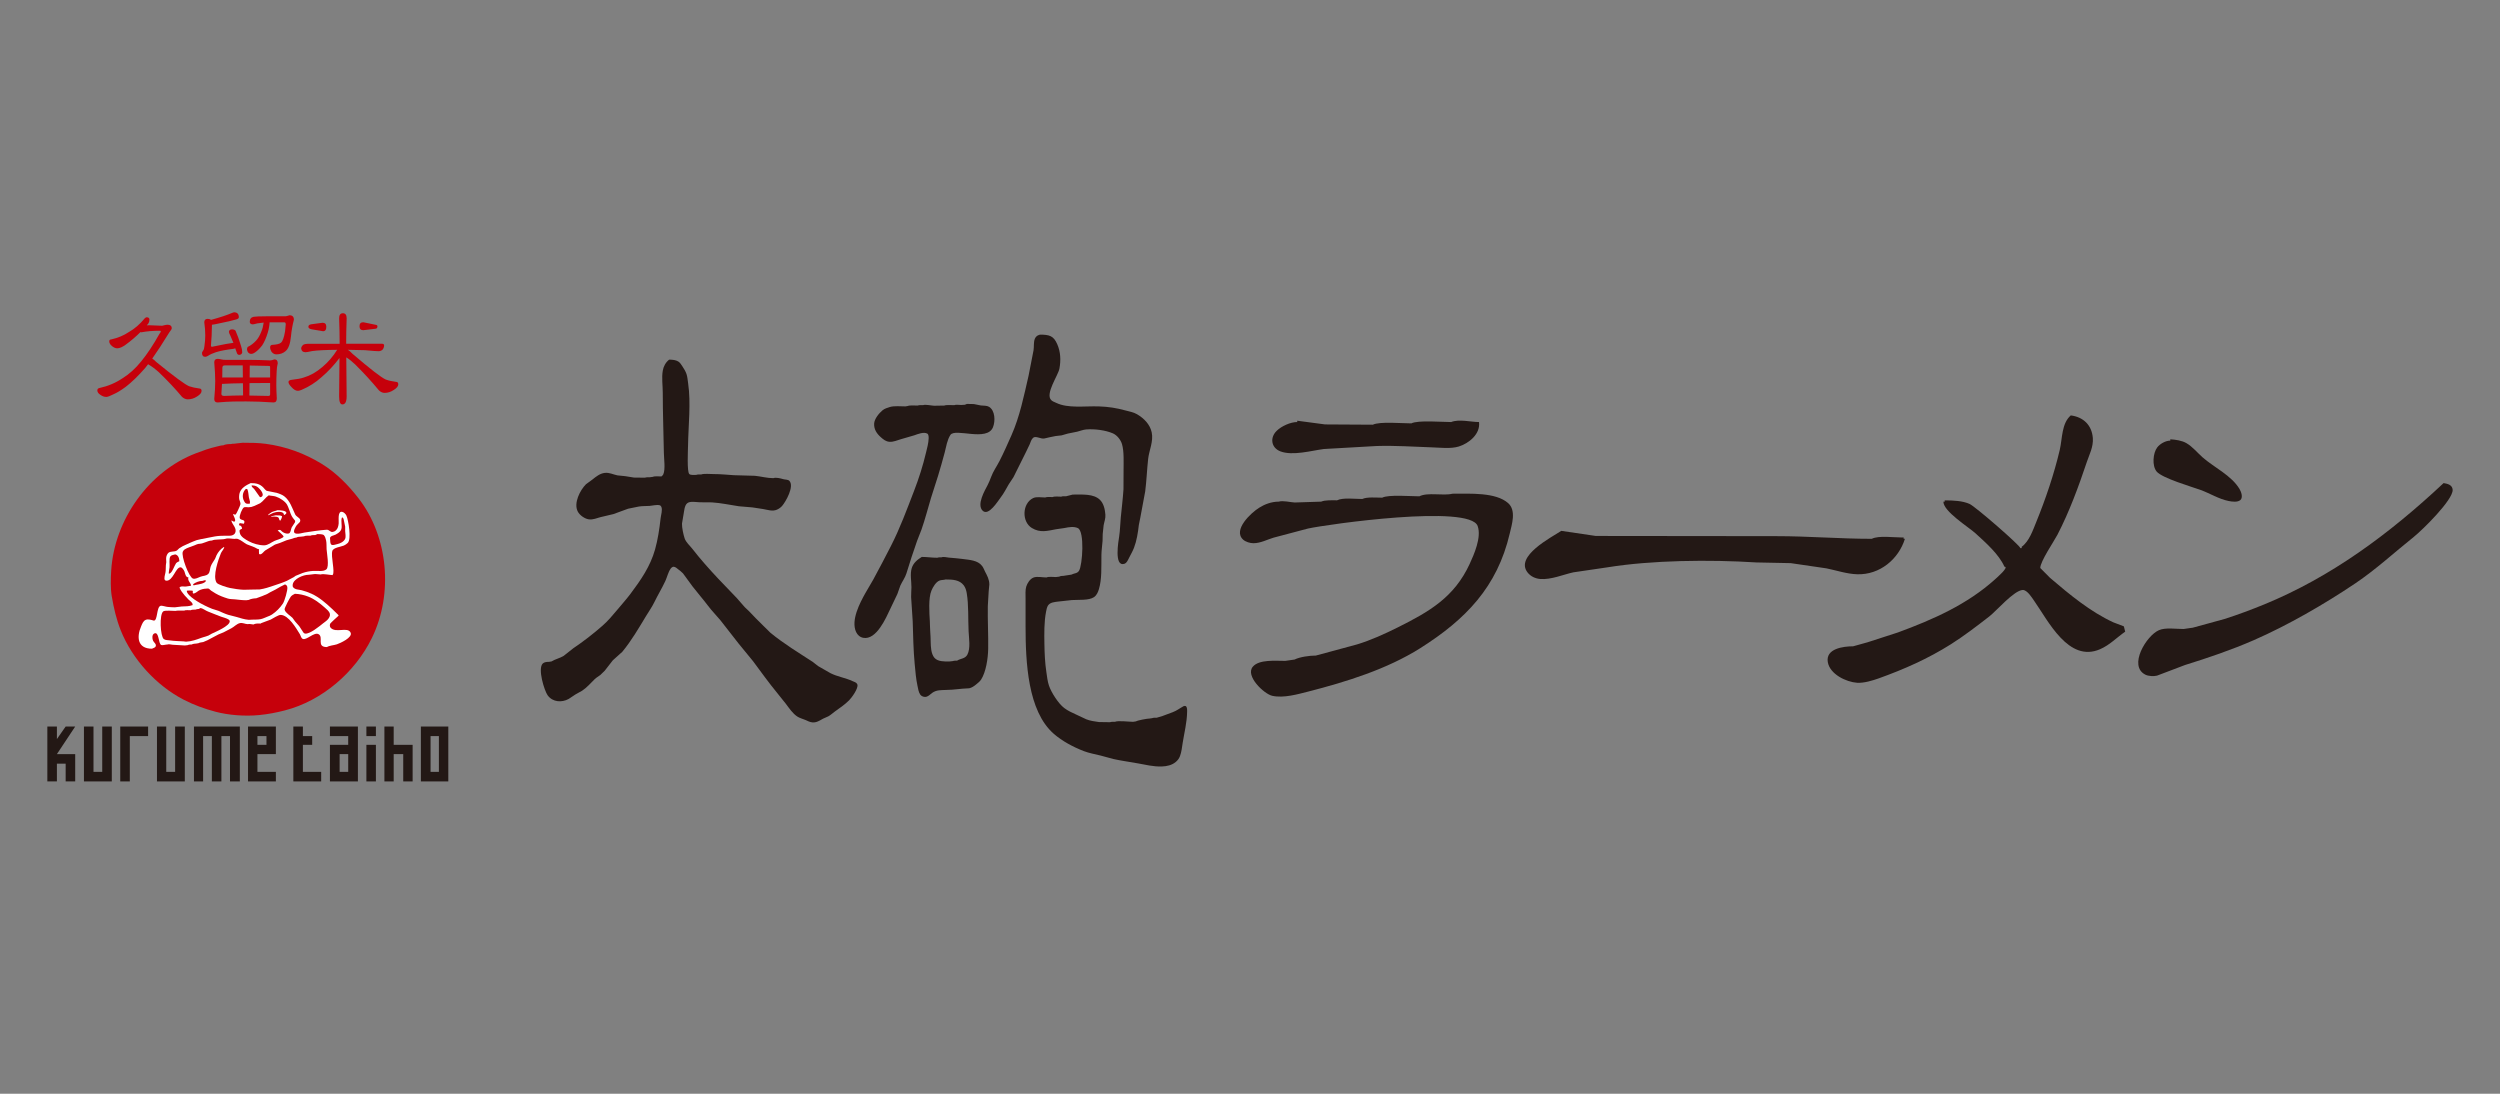 <?xml version="1.0" encoding="utf-8"?>
<!-- Generator: Adobe Illustrator 27.0.0, SVG Export Plug-In . SVG Version: 6.00 Build 0)  -->
<svg version="1.1" id="レイヤー_1" xmlns="http://www.w3.org/2000/svg" xmlns:xlink="http://www.w3.org/1999/xlink" x="0px"
	 y="0px" width="160px" height="70px" viewBox="0 0 160 70" style="enable-background:new 0 0 160 70;" xml:space="preserve">
<rect x="0" y="0" width="160" height="70" fill="#808080" stroke="none"/>
<style type="text/css">
	.st0{fill:#231815;}
	.st1{fill:#C6000B;}
	.st2{fill:#FFFFFF;}
</style>
<g>
	<g>
		<g>
			<path class="st0" d="M66.527,21.416c0.642,0,0.902,0.072,1.141,0.623c0.207,0.477,0.236,1.003,0.135,1.553
				c-0.082,0.438-0.92,1.608-0.529,2.011c0.09,0.092,0.213,0.126,0.322,0.179c0.75,0.365,1.81,0.198,2.737,0.228
				c0.603,0.018,1.135,0.106,1.658,0.249c0.272,0.074,0.546,0.115,0.78,0.253c0.441,0.258,0.826,0.646,0.937,1.153
				c0.127,0.578-0.167,1.159-0.226,1.703c-0.076,0.672-0.102,1.403-0.188,2.074c-0.106,0.569-0.211,1.137-0.317,1.704
				c-0.03,0.15-0.06,0.301-0.091,0.45c-0.056,0.497-0.139,1.018-0.31,1.462c-0.082,0.211-0.196,0.413-0.299,0.611
				c-0.073,0.139-0.157,0.368-0.327,0.418c-0.661,0.191-0.369-1.46-0.323-1.755c0.059-0.385,0.064-0.808,0.103-1.209
				c0.056-0.592,0.134-1.203,0.173-1.812c0.001-0.402,0.003-0.805,0.005-1.207c0-0.533,0.036-1.209-0.098-1.672
				c-0.081-0.28-0.316-0.582-0.593-0.7c-0.462-0.197-1.146-0.291-1.698-0.248c-0.2,0.017-0.391,0.097-0.579,0.144
				c-0.2,0.04-0.399,0.081-0.6,0.121c-0.133,0.038-0.265,0.076-0.398,0.114c-0.129,0.015-0.259,0.031-0.39,0.045
				c-0.24,0.036-0.484,0.108-0.716,0.155c-0.227,0.046-0.547-0.19-0.715-0.045c-0.123,0.104-0.164,0.292-0.226,0.429
				c-0.083,0.172-0.165,0.345-0.249,0.518c-0.262,0.525-0.523,1.051-0.785,1.576c-0.1,0.151-0.2,0.303-0.301,0.454
				c-0.162,0.275-0.311,0.577-0.509,0.832c-0.178,0.228-0.78,1.228-1.159,0.86c-0.402-0.388,0.135-1.293,0.317-1.644
				c0.085-0.168,0.157-0.34,0.223-0.519c0.13-0.36,0.359-0.672,0.531-1.008c0.28-0.546,0.528-1.112,0.776-1.671
				c0.526-1.189,0.79-2.5,1.09-3.801c0.107-0.545,0.213-1.09,0.319-1.634c0.035-0.239-0.005-0.511,0.08-0.724
				c0.045-0.115,0.162-0.246,0.298-0.246C66.527,21.433,66.527,21.425,66.527,21.416z"/>
			<path class="st0" d="M42.825,23.017c0.212,0,0.434,0.021,0.591,0.123c0.12,0.078,0.189,0.205,0.262,0.314
				c0.103,0.153,0.2,0.314,0.259,0.487c0.061,0.185,0.074,0.394,0.104,0.596c0.184,1.251,0.013,2.704-0.006,3.965
				c-0.006,0.329-0.075,1.685,0.079,1.834c0.088,0.084,0.316,0.057,0.445,0.057c0.078-0.036,0.217-0.026,0.315-0.026
				c0.158-0.067,0.589-0.027,0.787-0.027c0.459,0,0.887,0.046,1.313,0.073c0.446,0.013,0.892,0.026,1.338,0.038
				c0.395,0.038,0.779,0.151,1.182,0.151c0.163-0.066,0.478,0.018,0.625,0.062c0.12,0.037,0.319,0.019,0.404,0.113
				c0.322,0.356-0.232,1.326-0.464,1.598c-0.088,0.103-0.214,0.19-0.332,0.242c-0.295,0.129-0.593,0.01-0.892-0.039
				c-0.23-0.039-0.461-0.067-0.683-0.104c-0.288-0.024-0.575-0.048-0.863-0.073c-0.573-0.085-1.138-0.212-1.734-0.249
				c-0.254-0.001-0.507-0.004-0.76-0.006c-0.237-0.004-0.606-0.088-0.798,0.05c-0.204,0.145-0.206,0.533-0.257,0.765
				c-0.031,0.184-0.062,0.368-0.093,0.552c-0.008,0.261,0.093,0.711,0.168,0.937c0.087,0.261,0.326,0.457,0.494,0.673
				c0.51,0.656,1.075,1.293,1.659,1.914c0.382,0.407,0.79,0.817,1.181,1.233c0.172,0.197,0.344,0.392,0.515,0.588
				c0.09,0.085,0.18,0.17,0.27,0.255c0.277,0.305,0.585,0.604,0.884,0.902c0.163,0.161,0.326,0.322,0.49,0.482
				c0.856,0.704,1.789,1.265,2.705,1.862c0.117,0.091,0.235,0.183,0.352,0.274c0.261,0.149,0.522,0.3,0.784,0.449
				c0.438,0.224,0.969,0.3,1.412,0.509c0.094,0.044,0.234,0.078,0.29,0.173c0.007,0.017,0.015,0.032,0.022,0.048
				c0.073,0.24-0.361,0.838-0.528,1.006c-0.285,0.285-0.614,0.502-0.928,0.73c-0.137,0.099-0.258,0.217-0.406,0.298
				c-0.111,0.05-0.221,0.1-0.332,0.148c-0.208,0.109-0.413,0.265-0.689,0.239c-0.172-0.017-0.307-0.097-0.453-0.159
				c-0.166-0.07-0.355-0.115-0.507-0.214c-0.299-0.194-0.523-0.535-0.733-0.814c-0.183-0.228-0.365-0.456-0.548-0.685
				c-0.542-0.658-1.043-1.357-1.553-2.044c-0.306-0.374-0.612-0.747-0.919-1.122c-0.392-0.502-0.784-1.003-1.176-1.505
				c-0.254-0.306-0.549-0.602-0.787-0.92c-0.315-0.42-0.668-0.818-0.991-1.238c-0.204-0.278-0.407-0.556-0.61-0.834
				c-0.092-0.101-0.196-0.171-0.298-0.254c-0.08-0.064-0.184-0.165-0.299-0.173c-0.071-0.005-0.152,0.064-0.189,0.116
				c-0.164,0.227-0.23,0.543-0.344,0.794c-0.215,0.463-0.486,0.906-0.708,1.364c-0.15,0.308-0.35,0.586-0.528,0.882
				c-0.472,0.777-0.928,1.571-1.522,2.29c-0.202,0.183-0.403,0.364-0.606,0.545c-0.172,0.222-0.345,0.445-0.517,0.665
				c-0.094,0.09-0.186,0.182-0.28,0.272c-0.118,0.09-0.251,0.16-0.362,0.268c-0.273,0.264-0.495,0.536-0.805,0.739
				c-0.142,0.079-0.284,0.159-0.427,0.239c-0.145,0.095-0.29,0.192-0.436,0.289c-0.44,0.242-1.024,0.207-1.343-0.235
				c-0.208-0.288-0.655-1.716-0.308-2.039c0.093-0.087,0.258-0.102,0.398-0.102c0.053-0.009,0.105-0.017,0.157-0.026
				c0.238-0.147,0.54-0.209,0.778-0.356c0.204-0.162,0.409-0.322,0.613-0.484c0.652-0.44,1.282-0.926,1.881-1.454
				c0.335-0.296,0.633-0.644,0.911-0.979c0.29-0.352,0.601-0.693,0.869-1.05c0.667-0.89,1.27-1.76,1.575-2.84
				c0.177-0.628,0.28-1.314,0.356-1.999c0.021-0.197,0.135-0.534,0.047-0.733c-0.021-0.045-0.058-0.089-0.11-0.102
				c-0.187-0.046-0.457,0.03-0.647,0.043c-0.227,0.014-0.469,0.004-0.681,0.04c-0.229,0.046-0.458,0.094-0.687,0.139
				c-0.315,0.115-0.629,0.23-0.944,0.345c-0.279,0.066-0.557,0.133-0.836,0.198c-0.227,0.057-0.458,0.174-0.736,0.138
				c-0.259-0.035-0.58-0.257-0.704-0.492c-0.291-0.548,0.153-1.386,0.521-1.754c0.137-0.1,0.274-0.2,0.41-0.3
				c0.234-0.188,0.483-0.392,0.796-0.427c0.294-0.034,0.551,0.109,0.81,0.159c0.166,0.017,0.334,0.034,0.5,0.051
				c0.184,0.03,0.369,0.059,0.553,0.089c0.236,0.003,0.472,0.004,0.709,0.008c0.072-0.034,0.2-0.026,0.289-0.026
				c0.07-0.01,0.14-0.018,0.21-0.027c0.13-0.059,0.394-0.026,0.551-0.026c0.049-0.047,0.093-0.073,0.121-0.136
				c0.143-0.321,0.043-0.991,0.037-1.361c-0.021-1.294-0.071-2.56-0.071-3.853c0-0.464-0.079-0.964,0.001-1.421
				C42.463,23.447,42.604,23.19,42.825,23.017z"/>
			<path class="st0" d="M61.881,25.851c0.149,0.003,0.297,0.006,0.445,0.009c0.149,0.029,0.298,0.059,0.448,0.089
				c0.175,0.017,0.386,0.004,0.523,0.086c0.392,0.235,0.413,0.912,0.254,1.308c-0.382,0.944-2.425,0.034-2.724,0.492
				c-0.208,0.315-0.275,0.767-0.37,1.138c-0.129,0.494-0.272,0.98-0.418,1.47c-0.152,0.475-0.303,0.95-0.454,1.424
				c-0.205,0.681-0.376,1.358-0.607,2.02c-0.096,0.245-0.191,0.49-0.287,0.736c-0.238,0.678-0.467,1.371-0.677,2.067
				c-0.086,0.282-0.27,0.522-0.391,0.786c-0.065,0.182-0.129,0.364-0.194,0.547c-0.152,0.317-0.304,0.634-0.455,0.952
				c-0.263,0.557-0.882,2.006-1.729,1.845c-0.208-0.04-0.367-0.182-0.455-0.372c-0.347-0.752,0.247-1.866,0.583-2.469
				c0.174-0.3,0.347-0.597,0.521-0.896c0.38-0.7,0.754-1.415,1.121-2.13c0.584-1.141,1.028-2.352,1.493-3.558
				c0.306-0.796,0.558-1.586,0.761-2.442c0.066-0.281,0.155-0.588,0.165-0.898c0.003-0.099-0.001-0.259-0.092-0.307
				c-0.226-0.121-0.619,0.037-0.815,0.108c-0.29,0.085-0.581,0.169-0.871,0.254c-0.22,0.059-0.476,0.187-0.733,0.165
				c-0.235-0.02-0.386-0.149-0.554-0.296c-0.25-0.22-0.444-0.503-0.424-0.867c0.015-0.303,0.309-0.665,0.54-0.855
				c0.122-0.103,0.315-0.164,0.468-0.209c0.276-0.084,0.679-0.039,0.993-0.039c0.052-0.009,0.105-0.017,0.157-0.026
				c0.11-0.056,0.481-0.027,0.63-0.027c0.08-0.04,0.241-0.026,0.341-0.026c0.147-0.061,0.537,0.031,0.708,0.037
				c0.219-0.003,0.438-0.006,0.657-0.011c0.108-0.054,0.482-0.026,0.63-0.026c0.126-0.051,0.309-0.007,0.445-0.011
				c0.079-0.005,0.158-0.01,0.237-0.015C61.793,25.887,61.838,25.87,61.881,25.851z"/>
			<path class="st0" d="M68.653,31.653c0.621,0,1.332-0.062,1.74,0.333c0.244,0.236,0.324,0.609,0.352,0.953
				c0.019,0.242-0.077,0.471-0.113,0.684c-0.02,0.183-0.039,0.368-0.058,0.55c-0.004,0.148-0.007,0.296-0.01,0.445
				c-0.019,0.289-0.069,0.593-0.073,0.894c-0.012,0.768,0.037,1.545-0.163,2.203c-0.057,0.188-0.146,0.394-0.322,0.508
				c-0.33,0.214-0.96,0.153-1.405,0.181c-0.289,0.032-0.577,0.064-0.867,0.095c-0.239,0.031-0.523,0.045-0.662,0.254
				c-0.072,0.107-0.102,0.277-0.126,0.407c-0.125,0.642-0.115,1.37-0.104,2.048c0.009,0.621,0.038,1.216,0.123,1.786
				c0.046,0.314,0.075,0.61,0.17,0.889c0.146,0.431,0.6,1.149,0.977,1.431c0.231,0.174,0.492,0.296,0.75,0.411
				c0.219,0.103,0.44,0.206,0.659,0.309c0.242,0.098,0.545,0.142,0.814,0.177c0.236,0.004,0.473,0.008,0.708,0.01
				c0.076-0.034,0.22-0.025,0.315-0.025c0.18-0.092,0.924,0,1.155,0c0.061-0.008,0.123-0.017,0.184-0.027
				c0.117-0.069,0.728-0.184,0.892-0.184c0.053-0.008,0.105-0.017,0.158-0.025c0.077-0.033,0.196-0.027,0.288-0.027
				c0.122-0.036,0.244-0.072,0.365-0.109c0.217-0.081,0.435-0.162,0.652-0.243c0.251-0.091,0.467-0.262,0.7-0.387
				c0.031-0.019,0.106-0.022,0.135-0.004c0.101,0.064,0.09,0.256,0.088,0.376c-0.011,0.675-0.183,1.343-0.282,1.969
				c-0.046,0.289-0.075,0.597-0.175,0.859c-0.057,0.148-0.146,0.27-0.273,0.375c-0.243,0.2-0.553,0.274-0.896,0.286
				c-0.528,0.017-1.047-0.113-1.524-0.199c-0.531-0.099-1.053-0.163-1.57-0.28c-0.273-0.074-0.545-0.148-0.818-0.221
				c-0.354-0.089-0.731-0.153-1.068-0.282c-0.669-0.258-1.392-0.637-1.941-1.122c-1.648-1.455-1.792-4.542-1.792-6.896
				c0-0.577,0-1.155,0-1.732c0-0.255-0.025-0.572,0.046-0.79c0.068-0.211,0.234-0.477,0.455-0.567
				c0.226-0.094,0.585-0.008,0.837-0.008c0.136-0.069,0.436-0.027,0.604-0.027c0.07-0.009,0.14-0.017,0.21-0.025
				c0.073-0.044,0.194-0.053,0.289-0.053c0.052-0.009,0.105-0.018,0.157-0.026c0.061-0.009,0.123-0.018,0.184-0.027
				c0.053-0.009,0.105-0.017,0.157-0.026c0.173-0.095,0.367-0.06,0.483-0.246c0.222-0.357,0.367-2.52-0.073-2.728
				c-0.254-0.121-0.585-0.065-0.859-0.006c-0.174,0.025-0.347,0.05-0.521,0.075c-0.576,0.105-1.028,0.25-1.566-0.077
				c-0.659-0.399-0.621-1.572,0.076-1.911c0.222-0.109,0.521-0.042,0.78-0.042c0.105-0.053,0.339-0.026,0.472-0.026
				c0.13-0.06,0.393-0.026,0.551-0.026c0.073-0.038,0.222-0.027,0.315-0.027C68.373,31.723,68.513,31.688,68.653,31.653z"/>
			<g>
				<path class="st0" d="M63.276,37.847c0.015-0.149,0.029-0.298,0.042-0.447c-0.006-0.317-0.133-0.547-0.265-0.799
					c-0.066-0.125-0.105-0.254-0.192-0.371c-0.288-0.384-0.807-0.392-1.27-0.458c-0.279-0.04-0.562-0.056-0.866-0.085
					c-0.133-0.013-0.339-0.073-0.472-0.018c-0.08,0-0.195-0.005-0.262,0.027c-0.351,0-0.649-0.053-0.998-0.053
					c-0.28,0.172-0.542,0.389-0.641,0.714c-0.118,0.381-0.02,0.827-0.02,1.227c0,0.205-0.027,0.415-0.02,0.63
					c0.034,0.517,0.067,1.032,0.101,1.55c0.028,0.914,0.042,1.84,0.127,2.73c0.046,0.487,0.081,0.946,0.178,1.394
					c0.042,0.198,0.069,0.408,0.179,0.567c0.062,0.092,0.197,0.148,0.305,0.148c0.193,0,0.317-0.158,0.458-0.258
					c0.122-0.089,0.276-0.147,0.437-0.164c0.271-0.031,0.557-0.018,0.837-0.041c0.228-0.018,0.467-0.048,0.684-0.065
					c0.139-0.008,0.277-0.017,0.414-0.025c0.163-0.039,0.302-0.132,0.431-0.238c0.111-0.093,0.25-0.196,0.331-0.324
					c0.305-0.479,0.439-1.331,0.45-1.965c0.014-0.913-0.039-1.804-0.024-2.729C63.239,38.477,63.257,38.162,63.276,37.847z
					 M61.913,41.894c-0.145,0.275-0.431,0.24-0.662,0.389c-0.08,0-0.196-0.004-0.263,0.026c-0.078,0.01-0.157,0.018-0.236,0.027
					c-0.337,0-0.732,0.009-0.947-0.235c-0.114-0.13-0.174-0.324-0.203-0.502c-0.056-0.346-0.028-0.744-0.064-1.127
					c-0.021-0.221-0.014-0.476-0.028-0.709c-0.034-0.534-0.098-1.494,0.101-1.962c0.095-0.224,0.289-0.572,0.54-0.653
					c0.11-0.037,0.253-0.026,0.364-0.062c0.461,0,0.898,0.022,1.166,0.378c0.105,0.141,0.158,0.31,0.189,0.49
					c0.13,0.769,0.081,1.629,0.12,2.438C62.012,40.863,62.123,41.494,61.913,41.894z"/>
			</g>
		</g>
		<g>
			<path class="st0" d="M132.53,26.586c0.808,0.104,1.345,0.623,1.411,1.443c0.045,0.573-0.231,1.075-0.382,1.531
				c-0.531,1.586-1.125,3.2-1.884,4.666c-0.22,0.419-1.098,1.704-1.098,2.126c0.21,0.211,0.419,0.424,0.629,0.634
				c1.255,1.072,2.58,2.166,4.041,2.841c0.226,0.088,0.454,0.176,0.68,0.26c0.029,0.114,0.058,0.229,0.085,0.339
				c-0.565,0.393-0.974,0.845-1.606,1.123c-2.017,0.879-3.317-1.812-4.222-3.099c-0.133-0.189-0.445-0.703-0.73-0.691
				c-0.557,0.023-1.671,1.327-2.136,1.691c-0.799,0.619-1.608,1.242-2.46,1.782c-1.476,0.928-2.98,1.595-4.634,2.189
				c-0.371,0.13-0.923,0.303-1.364,0.277c-0.708-0.048-1.754-0.55-1.882-1.329c-0.141-0.855,0.982-1.006,1.624-1.006
				c0.31-0.087,0.621-0.172,0.932-0.26c0.647-0.209,1.294-0.42,1.939-0.628c2.235-0.825,4.434-1.786,6.235-3.421
				c0.045-0.043,0.912-0.786,0.575-0.786c-0.353-0.794-1.181-1.525-1.855-2.139c-0.435-0.394-2.052-1.398-2.052-2.021
				c0.03,0,0.059,0,0.085,0c0-0.029,0-0.057,0-0.085c0.558,0,1.147,0.031,1.586,0.226c0.367,0.159,3.254,2.671,3.254,2.83
				c0.112,0,0.085,0.027,0.085-0.083c0.488-0.353,0.727-1.084,0.944-1.612c0.589-1.448,1.128-3.032,1.495-4.593
				C131.996,28.049,131.935,27.106,132.53,26.586z"/>
			<path class="st0" d="M83.023,26.926c0.594,0.079,1.189,0.159,1.783,0.237c1.019,0.004,2.039,0.013,3.057,0.018
				c0.428-0.216,1.892-0.085,2.463-0.085c0.432-0.218,1.96-0.085,2.548-0.085c0.504-0.205,1.274,0,1.783,0
				c0.101,0.766-0.65,1.366-1.292,1.565c-0.531,0.162-1.197,0.069-1.768,0.053c-1.135-0.038-2.297-0.121-3.478-0.085
				c-1.131,0.064-2.262,0.13-3.395,0.193c-0.785,0.104-1.998,0.447-2.775,0.152c-0.6-0.23-0.691-0.884-0.237-1.32
				c0.297-0.291,0.87-0.559,1.311-0.559C83.023,26.982,83.023,26.955,83.023,26.926z"/>
			<path class="st0" d="M138.899,28.115c0.357,0.021,0.75,0.084,1.024,0.242c0.39,0.22,0.711,0.621,1.043,0.913
				c0.727,0.642,1.847,1.156,2.364,2.027c0.098,0.164,0.242,0.53,0.056,0.703c-0.172,0.156-0.525,0.109-0.746,0.066
				c-0.647-0.13-1.193-0.488-1.796-0.706c-0.586-0.214-2.451-0.751-2.815-1.177c-0.31-0.366-0.242-1.188,0.034-1.548
				c0.17-0.228,0.534-0.436,0.837-0.436C138.899,28.17,138.899,28.144,138.899,28.115z"/>
			<path class="st0" d="M156.391,30.917c0.266,0.041,0.56,0.122,0.579,0.429c0.035,0.64-1.923,2.561-2.481,3.01
				c-1.258,1.007-2.423,2.083-3.734,2.969c-1.988,1.34-4.344,2.698-6.527,3.652c-1.426,0.621-2.885,1.116-4.393,1.586
				c-0.594,0.226-1.188,0.451-1.783,0.677c-0.216,0.055-0.552,0.036-0.746-0.06c-1.122-0.562,0.069-2.507,0.863-2.847
				c0.423-0.186,1.08-0.077,1.579-0.077c0.198-0.029,0.398-0.056,0.595-0.085c0.674-0.186,1.347-0.37,2.022-0.555
				c0.875-0.278,1.709-0.594,2.542-0.932C149.191,36.925,152.903,34.184,156.391,30.917z"/>
			<path class="st0" d="M92.959,31.597c1.154,0,2.764-0.096,3.558,0.599c0.541,0.473,0.239,1.375,0.106,1.95
				c-0.801,3.423-2.819,5.499-5.731,7.34c-2.118,1.335-4.71,2.148-7.186,2.78c-0.642,0.162-1.561,0.429-2.285,0.265
				c-0.535-0.123-1.738-1.28-1.242-1.86c0.401-0.478,1.434-0.375,2.081-0.375c0.199-0.029,0.398-0.057,0.595-0.086
				c0.331-0.167,0.95-0.254,1.358-0.254c0.873-0.237,1.749-0.472,2.621-0.709c0.895-0.268,1.802-0.685,2.631-1.097
				c2.001-1.002,3.604-1.916,4.593-4.057c0.269-0.587,0.773-1.704,0.512-2.428c-0.506-1.401-9.604-0.112-10.86,0.162
				c-0.736,0.196-1.471,0.392-2.208,0.585c-0.385,0.115-0.831,0.354-1.282,0.354c-0.22,0-0.499-0.088-0.656-0.226
				c-0.691-0.621,0.513-1.731,1.027-2.048c0.345-0.218,0.783-0.387,1.245-0.387c0.283-0.083,0.734,0.038,1.019,0.055
				c0.565-0.018,1.133-0.038,1.698-0.055c0.26-0.111,0.701-0.085,1.018-0.085c0.366-0.185,1.158-0.085,1.614-0.085
				c0.313-0.144,0.894-0.084,1.275-0.084c0.408-0.208,1.825-0.087,2.376-0.087C91.381,31.49,92.363,31.747,92.959,31.597z"/>
			<path class="st0" d="M99.922,33.975c0.735,0.107,1.472,0.217,2.208,0.326c3.851,0.004,7.701,0.01,11.549,0.013
				c2.093,0,4.066,0.17,6.114,0.17c0.441-0.223,1.406-0.084,1.953-0.084c0.111,0,0.085-0.029,0.085,0.084c0.029,0,0.059,0,0.084,0
				c-0.403,1.295-1.6,2.314-3.056,2.269c-0.664-0.02-1.349-0.254-1.962-0.377c-0.764-0.113-1.525-0.223-2.289-0.335
				c-0.736-0.015-1.468-0.029-2.204-0.045c-2.985-0.19-6.714-0.144-9.52,0.312c-0.73,0.107-1.46,0.216-2.192,0.322
				c-0.629,0.137-1.425,0.483-2.123,0.425c-0.313-0.029-0.605-0.165-0.799-0.41C96.931,35.597,99.287,34.393,99.922,33.975z"/>
		</g>
	</g>
	<g>
		<g>
			<path class="st1" d="M9.379,20.305c0.125,0,0.186,0.052,0.186,0.156c0,0.082-0.021,0.159-0.062,0.23l-0.109,0.132l0.139-0.008
				l0.846,0.033c0.166-0.045,0.277-0.066,0.333-0.066c0.186,0,0.28,0.077,0.28,0.23c0,0.044-0.054,0.135-0.163,0.271
				c-0.413,0.673-0.775,1.228-1.085,1.666c0.072,0.044,0.162,0.121,0.271,0.23c1.122,0.914,1.82,1.428,2.095,1.543
				c0.18,0.06,0.392,0.107,0.636,0.14c0.104,0,0.155,0.052,0.155,0.156c0,0.12-0.098,0.24-0.295,0.36
				c-0.185,0.121-0.382,0.18-0.589,0.18c-0.124,0-0.246-0.052-0.365-0.155c-0.434-0.52-0.931-1.048-1.49-1.584
				c-0.237-0.213-0.45-0.372-0.636-0.476l-0.047-0.033l-0.186,0.239c-0.44,0.503-0.853,0.905-1.241,1.205
				c-0.305,0.225-0.567,0.383-0.784,0.477c-0.223,0.115-0.378,0.172-0.465,0.172c-0.13,0-0.259-0.046-0.388-0.14
				c-0.124-0.081-0.186-0.175-0.186-0.279c0-0.088,0.051-0.14,0.155-0.156c0.527-0.115,1.017-0.323,1.466-0.624
				c0.424-0.262,0.82-0.621,1.187-1.076c0.388-0.475,0.776-1.061,1.164-1.756c0.062-0.076,0.094-0.134,0.094-0.173
				c0-0.021-0.032-0.031-0.094-0.031c-0.181,0-0.383,0.008-0.605,0.024c-0.181,0.017-0.362,0.041-0.543,0.074l-0.069-0.008
				c-0.285,0.285-0.595,0.55-0.931,0.796c-0.218,0.159-0.401,0.238-0.551,0.238c-0.108,0-0.222-0.049-0.341-0.147
				c-0.114-0.099-0.17-0.2-0.17-0.303c0-0.077,0.049-0.119,0.147-0.124c0.413-0.093,0.783-0.248,1.11-0.468
				c0.367-0.208,0.706-0.5,1.015-0.877C9.314,20.327,9.353,20.305,9.379,20.305z"/>
			<path class="st1" d="M14.347,25.339c-0.118,0-0.178-0.044-0.178-0.131c0.015-0.208,0.028-0.421,0.038-0.64h0.054
				c0.357-0.022,0.786-0.036,1.288-0.041l0.008,0.78C15.108,25.312,14.704,25.323,14.347,25.339z M14.867,20.022
				c-0.331,0.142-0.786,0.293-1.366,0.451c-0.046-0.043-0.116-0.066-0.209-0.066c-0.145,0-0.218,0.073-0.218,0.221
				c0.042,0.285,0.062,0.564,0.062,0.837c0,0.219-0.017,0.452-0.054,0.698c-0.01,0.131-0.039,0.224-0.085,0.279
				c-0.047,0.071-0.07,0.118-0.07,0.139c0,0.17,0.07,0.255,0.209,0.255c0.057,0,0.127-0.027,0.21-0.082
				c0.103-0.071,0.261-0.142,0.473-0.213c0.28-0.087,0.649-0.159,1.109-0.213c0.052-0.006,0.093-0.02,0.125-0.042l0.116,0.328
				c0.031,0.066,0.08,0.098,0.147,0.098c0.109-0.011,0.171-0.065,0.187-0.164c0-0.115-0.026-0.251-0.078-0.41
				c-0.119-0.389-0.235-0.711-0.349-0.969c-0.041-0.054-0.111-0.084-0.209-0.09c-0.135,0-0.207,0.052-0.217,0.156
				c0.01,0.071,0.039,0.148,0.086,0.229c0.062,0.131,0.129,0.29,0.201,0.476c-0.186,0.017-0.644,0.102-1.373,0.255
				c-0.041,0-0.062-0.03-0.062-0.09c0.037-0.399,0.057-0.84,0.062-1.321c0.078-0.005,0.251-0.038,0.52-0.099
				c0.439-0.087,0.78-0.166,1.023-0.238c0.119-0.032,0.178-0.079,0.178-0.139c0-0.212-0.101-0.32-0.302-0.32
				C14.958,19.989,14.919,20,14.867,20.022z M16.233,20.275c-0.166,0.033-0.248,0.141-0.248,0.321c0,0.099,0.061,0.153,0.186,0.165
				c0.041,0,0.142-0.022,0.302-0.066c0.135-0.017,0.269-0.033,0.403-0.05c-0.031,0.225-0.08,0.414-0.147,0.567
				c-0.098,0.257-0.212,0.453-0.341,0.59c-0.17,0.181-0.344,0.312-0.52,0.394c-0.041,0.038-0.062,0.093-0.062,0.165
				c0.01,0.07,0.031,0.131,0.062,0.18c0.057,0.071,0.126,0.107,0.209,0.107c0.078,0,0.166-0.036,0.264-0.107
				c0.144-0.099,0.291-0.246,0.443-0.443c0.134-0.208,0.25-0.473,0.349-0.796c0.067-0.218,0.108-0.442,0.123-0.673h0.939
				c0.062,0,0.093,0.044,0.093,0.132c0,0.054-0.015,0.204-0.045,0.451c-0.068,0.398-0.156,0.64-0.264,0.721
				c-0.083,0.077-0.272,0.123-0.567,0.139c-0.083,0.011-0.124,0.063-0.124,0.156c0,0.088,0.028,0.181,0.085,0.279
				c0.088,0.115,0.191,0.173,0.311,0.173c0.232,0,0.429-0.068,0.59-0.205c0.186-0.153,0.303-0.47,0.349-0.952
				c0.031-0.35,0.093-0.703,0.186-1.059c0-0.19-0.093-0.287-0.279-0.287c-0.135,0.044-0.225,0.066-0.272,0.066h-1.226
				C16.623,20.244,16.356,20.254,16.233,20.275z M13.712,23.189c0.041,0.47,0.062,0.87,0.062,1.198c0,0.328-0.021,0.712-0.062,1.149
				c0,0.147,0.072,0.221,0.217,0.221c0.217-0.022,0.4-0.036,0.55-0.041c0.181-0.017,0.603-0.025,1.265-0.025
				c0.523,0,1.109,0.022,1.761,0.066c0.14,0,0.21-0.085,0.21-0.254c-0.021-0.367-0.031-0.654-0.031-0.863
				c0-0.306,0.007-0.598,0.023-0.877c0.01-0.208,0.028-0.353,0.054-0.435l0.015-0.073c0-0.17-0.072-0.255-0.216-0.255
				c-0.108,0.044-0.2,0.066-0.271,0.066c-0.486-0.022-0.905-0.034-1.257-0.034h-1.559c-0.139,0-0.248-0.01-0.326-0.032
				c-0.073-0.021-0.145-0.033-0.217-0.033C13.784,22.968,13.712,23.042,13.712,23.189z M17.256,24.51h0.032v0.731
				c0,0.066-0.039,0.098-0.117,0.098l-1.21-0.024l0.008-0.796L17.256,24.51z M14.231,23.542c0-0.104,0.049-0.156,0.148-0.156h1.156
				l0.008,0.771h-1.226l-0.092,0.008C14.229,23.963,14.231,23.756,14.231,23.542z M17.226,23.419c0.041,0,0.062,0.03,0.062,0.09
				v0.648h-0.032h-1.279l0.008-0.763C16.475,23.4,16.889,23.409,17.226,23.419z"/>
			<path class="st1" d="M20.643,20.657c0.16,0,0.241,0.084,0.241,0.254c0,0.191-0.07,0.287-0.21,0.287l-0.729-0.123
				c-0.139-0.027-0.209-0.082-0.209-0.164c0-0.083,0.059-0.134,0.178-0.156L20.643,20.657z M23.25,20.624l0.759,0.156
				c0.098,0.011,0.148,0.044,0.148,0.098c0,0.11-0.05,0.164-0.148,0.164l-0.759,0.091c-0.16,0-0.241-0.085-0.241-0.255
				C23.009,20.708,23.089,20.624,23.25,20.624z M19.704,22.002h2.032V21.96c0-0.47-0.01-1.001-0.031-1.592
				c0-0.213,0.08-0.32,0.24-0.32c0.16,0,0.241,0.107,0.241,0.32c-0.021,0.591-0.031,1.122-0.031,1.592v0.041h2.304
				c0.078,0,0.119,0.033,0.124,0.099c0,0.098-0.031,0.189-0.093,0.271c-0.072,0.071-0.162,0.106-0.271,0.106
				c-0.119,0-0.406-0.022-0.861-0.065c-0.346-0.011-0.711-0.019-1.094-0.024c0.078,0.044,0.176,0.128,0.294,0.254
				c1.143,0.979,1.855,1.529,2.133,1.649c0.181,0.066,0.398,0.115,0.652,0.148c0.099,0,0.147,0.052,0.147,0.156
				c0,0.12-0.096,0.241-0.287,0.361c-0.186,0.125-0.382,0.189-0.589,0.189c-0.129,0-0.251-0.055-0.365-0.164
				c-0.45-0.548-0.959-1.103-1.528-1.666c-0.202-0.191-0.388-0.34-0.559-0.443l0.023,2.494c0,0.344-0.091,0.517-0.272,0.517
				c-0.14,0-0.209-0.173-0.209-0.517l0.023-2.453c-0.357,0.47-0.745,0.884-1.164,1.238c-0.362,0.329-0.786,0.596-1.272,0.805
				c-0.103,0.038-0.179,0.057-0.225,0.057c-0.135,0-0.274-0.082-0.419-0.247c-0.123-0.126-0.186-0.235-0.186-0.327
				c0.015-0.077,0.084-0.12,0.209-0.131c0.351-0.039,0.61-0.088,0.775-0.148c0.408-0.12,0.802-0.342,1.179-0.665
				c0.378-0.317,0.696-0.687,0.954-1.107c-0.73,0.005-1.265,0.033-1.606,0.081c-0.217,0.049-0.36,0.074-0.427,0.074
				c-0.166-0.005-0.256-0.091-0.271-0.254c0.01-0.076,0.054-0.15,0.132-0.222C19.487,22.024,19.585,22.002,19.704,22.002z"/>
		</g>
		<g>
			<path class="st1" d="M15.528,28.336c0.512,0,1.009,0.004,1.485,0.069c1.309,0.176,2.478,0.616,3.548,1.263
				c0.935,0.566,1.728,1.373,2.4,2.243c1.879,2.435,2.225,6.077,0.842,8.916c-1.076,2.208-3.192,4.024-5.568,4.638
				c-0.53,0.137-1.074,0.244-1.654,0.3c-0.932,0.089-1.958,0.004-2.784-0.213c-0.713-0.188-1.382-0.433-2.023-0.762
				c-1.777-0.911-3.311-2.606-4.043-4.438c-0.277-0.695-0.452-1.432-0.581-2.207c-0.082-0.487-0.065-1.117-0.033-1.63
				c0.203-3.26,2.419-6.358,5.414-7.502c0.436-0.167,0.878-0.33,1.343-0.434c0.128-0.029,0.278-0.079,0.415-0.079
				c0.12-0.066,0.345-0.082,0.496-0.082c0.053-0.021,0.143-0.021,0.207-0.021c0.055-0.006,0.11-0.014,0.165-0.02
				C15.28,28.364,15.404,28.35,15.528,28.336z"/>
			<path class="st2" d="M16.044,30.918c-0.28,0.129-0.604,0.302-0.706,0.626c-0.035,0.109-0.05,0.307-0.022,0.423
				c0.023,0.093,0.078,0.186,0.075,0.294c-0.002,0.07-0.267,0.64-0.307,0.665c-0.051,0.029-0.119-0.025-0.176-0.025
				c0.013,0.066,0.257,0.462,0.079,0.483c-0.07,0.008-0.111-0.07-0.182-0.07c0.043,0.262,0.402,0.5,0.231,0.816
				c-0.037,0.068-0.124,0.116-0.196,0.137c-0.106,0.031-0.263,0.018-0.386,0.018c-0.224,0-0.488,0.008-0.702,0.047
				c-0.303,0.055-0.603,0.111-0.89,0.173c-0.09,0.021-0.18,0.042-0.27,0.063c-0.312,0.111-0.603,0.251-0.9,0.388
				c-0.076,0.046-0.151,0.093-0.228,0.14c-0.057,0.048-0.106,0.117-0.173,0.153c-0.144,0.073-0.37,0.023-0.502,0.124
				c-0.069,0.053-0.126,0.175-0.144,0.257c-0.023,0.102-0.007,0.244-0.004,0.348c-0.008,0.063-0.017,0.124-0.025,0.187
				c-0.01,0.124-0.007,0.246-0.013,0.371c-0.008,0.16-0.085,0.319-0.079,0.496c0.001,0.073,0.038,0.123,0.109,0.131
				c0.432,0.044,0.609-0.853,0.908-0.853c0.103-0.026,0.229,0.181,0.259,0.252c0.055,0.13,0.068,0.389,0.258,0.389
				c-0.068,0.246,0.165,0.336,0.165,0.537c-0.111,0.017-0.221,0.034-0.332,0.051c-0.109,0.01-0.304-0.046-0.379,0.043
				c-0.012,0.013-0.049,0.052-0.012,0.052c0.064,0.158,0.2,0.339,0.315,0.469c0.083,0.089,0.165,0.178,0.248,0.267
				c0.08,0.076,0.191,0.148,0.246,0.244c0.017,0.029,0.018,0.075,0.018,0.114c-0.232,0.082-0.429,0.079-0.702,0.088
				c-0.144,0.018-0.29,0.035-0.434,0.052c-0.156,0.007-0.297-0.018-0.454-0.024c-0.119-0.006-0.368-0.103-0.466-0.07
				c-0.259,0.086-0.175,0.946-0.423,0.946c-0.15-0.038-0.363-0.122-0.528-0.047c-0.161,0.072-0.225,0.266-0.288,0.411
				c-0.293,0.672-0.246,1.433,0.693,1.433c0.08-0.047,0.202-0.054,0.241-0.156c0.053-0.14-0.115-0.242-0.166-0.347
				c-0.063-0.125-0.085-0.404,0.076-0.473c0.315-0.138,0.248,0.651,0.442,0.739c0.078,0.035,0.294-0.032,0.399-0.032
				c0.08-0.036,0.25,0.008,0.33,0.016c0.262,0.015,0.524,0.031,0.786,0.046c0.062-0.007,0.124-0.013,0.185-0.021
				c0.064-0.038,0.166-0.041,0.248-0.041c0.074-0.04,0.217-0.062,0.31-0.062c0.041-0.007,0.082-0.014,0.124-0.021
				c0.079-0.051,0.211-0.051,0.307-0.074c0.09-0.038,0.181-0.076,0.27-0.115c0.238-0.113,0.472-0.263,0.71-0.375
				c0.106-0.043,0.212-0.086,0.318-0.13c0.167-0.087,0.334-0.173,0.5-0.26c0.183-0.095,0.337-0.281,0.544-0.331
				c0.176-0.043,0.34,0.065,0.512,0.065c0.102-0.034,0.264,0.021,0.372,0.021c0.124-0.079,0.325-0.062,0.475-0.062
				c0-0.007,0-0.014,0-0.02c0.206-0.077,0.412-0.154,0.618-0.231c0.139-0.069,0.485-0.303,0.641-0.299
				c0.506,0.016,0.993,0.861,1.221,1.229c0.06,0.096,0.076,0.253,0.187,0.306c0.235,0.109,0.727-0.456,1.009-0.303
				c0.354,0.191-0.161,0.826,0.538,0.826c0.178-0.105,0.441-0.111,0.636-0.175c0.213-0.072,1.028-0.437,0.881-0.749
				c-0.19-0.404-0.953,0.062-1.285-0.32c-0.055-0.064-0.056-0.185-0.018-0.259c0.021-0.04,0.52-0.5,0.529-0.5
				c0-0.013,0-0.027,0-0.041c-0.137-0.132-0.273-0.265-0.41-0.397c-0.396-0.373-0.828-0.746-1.305-0.966
				c-0.201-0.093-0.417-0.17-0.639-0.228c-0.196-0.053-0.425-0.027-0.557-0.202c-0.03-0.041-0.028-0.119-0.02-0.169
				c0.059-0.365,0.677-0.62,1.01-0.62c0.062-0.007,0.124-0.014,0.186-0.02c0.055-0.007,0.11-0.014,0.165-0.021
				c0.051-0.022,0.349,0.021,0.434,0.021c0.139-0.063,0.609,0.041,0.764,0.041c0-0.007,0-0.014,0-0.021
				c0.158-0.181-0.127-1.175-0.025-1.524c0.064-0.219,0.559-0.268,0.741-0.347c0.095-0.042,0.164-0.095,0.243-0.165
				c0.253-0.23,0.046-1.481-0.084-1.757c-0.043-0.092-0.159-0.212-0.262-0.234c-0.319-0.069-0.212,0.559-0.231,0.74
				c-0.017,0.17-0.057,0.338-0.181,0.449c-0.056,0.049-0.124,0.085-0.203,0.096c-0.167,0.023-0.216-0.154-0.389-0.141
				c-0.487,0.033-0.953,0.112-1.425,0.182c-0.156,0.023-0.336,0.096-0.516,0.067c-0.02-0.006-0.04-0.012-0.061-0.017
				c-0.01-0.005-0.02-0.01-0.031-0.015c-0.147-0.084,0.054-0.423,0.121-0.506c0.067-0.069,0.135-0.137,0.202-0.206
				c0.025-0.04,0.035-0.102,0.018-0.15c-0.045-0.133-0.251-0.192-0.322-0.343c-0.184-0.387-0.329-0.877-0.703-1.159
				c-0.13-0.097-0.312-0.163-0.468-0.212c-0.216-0.044-0.431-0.087-0.647-0.131c-0.082-0.04-0.156-0.151-0.224-0.22
				C16.623,30.97,16.387,30.918,16.044,30.918z"/>
			<path class="st1" d="M21.812,33.944c-0.078,0.124-0.205,0.198-0.322,0.266c-0.104,0.06-0.346,0.077-0.369,0.221
				c0.006,0.089,0.012,0.178,0.018,0.267c0.01,0.046,0.018,0.096,0.041,0.133c0.019,0.015,0.039,0.029,0.058,0.044
				c0.09,0.028,0.255-0.033,0.343-0.051c0.186-0.04,0.422-0.151,0.507-0.339c0.06-0.134,0.01-0.351,0.003-0.493
				c0-0.096,0-0.192,0-0.288c-0.034-0.165-0.068-0.33-0.103-0.495c-0.018-0.049-0.05-0.082-0.098-0.105
				C21.781,33.346,21.944,33.731,21.812,33.944z"/>
			<path class="st1" d="M16.13,31.163c0.045,0.044,0.091,0.087,0.135,0.131c0.122,0.171,0.244,0.344,0.367,0.516
				c0.037,0.026,0.104-0.008,0.13-0.031c0.189-0.17-0.183-0.562-0.333-0.644c-0.093-0.052-0.201-0.07-0.324-0.073
				C16.106,31.1,16.111,31.138,16.13,31.163z"/>
			<path class="st1" d="M15.625,32.077c0.033,0.06,0.07,0.123,0.136,0.148c0.061,0.024,0.149,0.014,0.222,0.014
				c0.007-0.042,0.013-0.083,0.018-0.124c-0.024-0.097-0.049-0.194-0.074-0.291c-0.027-0.164-0.029-0.345-0.088-0.494
				c0-0.038-0.068-0.038-0.103-0.041C15.516,31.493,15.482,31.82,15.625,32.077z"/>
			<path class="st1" d="M16.654,32.205c-0.121,0.058-0.243,0.114-0.365,0.17c-0.068,0.024-0.135,0.046-0.204,0.071
				c-0.062,0.007-0.124,0.013-0.186,0.02c-0.086,0-0.213-0.033-0.287,0.007c-0.115,0.062-0.311,0.55-0.268,0.686
				c0.057,0.181,0.412,0.041,0.265,0.36c-0.089-0.013-0.179-0.027-0.269-0.041c0,0.007,0,0.013,0,0.021
				c-0.041,0-0.04,0.09-0.041,0.123c0.127,0,0.204,0.113,0.186,0.228c-0.05,0-0.116,0.044-0.145,0.082c-0.027,0,0,0.135,0.005,0.164
				c0.042,0.26,0.385,0.44,0.581,0.547c0.257,0.142,0.659,0.262,0.983,0.258c0.248-0.004,0.455-0.195,0.663-0.285
				c0.173-0.076,0.372-0.11,0.529-0.219c0.02-0.014,0.049-0.042,0.048-0.069c-0.002-0.042-0.302-0.316-0.351-0.354
				c-0.006,0-0.014,0-0.021,0c0-0.006,0-0.013,0-0.021c0.007,0,0.014,0,0.021,0c0-0.034,0.053-0.036,0.083-0.04
				c0.08-0.014,0.125,0.07,0.175,0.109c0.097,0.075,0.227,0.137,0.361,0.129c0.053-0.004,0.094-0.009,0.125-0.049
				c0.073-0.093,0.079-0.247,0.129-0.353c0.069-0.107,0.139-0.213,0.207-0.32c0.013-0.029,0.016-0.075,0.007-0.106
				c-0.046-0.058-0.092-0.117-0.139-0.175c-0.056-0.072-0.102-0.167-0.137-0.251c-0.08-0.193-0.135-0.41-0.236-0.595
				c-0.125-0.225-0.483-0.443-0.719-0.521c-0.142-0.048-0.3-0.042-0.456-0.079C16.998,31.831,16.856,32.07,16.654,32.205z"/>
			<path class="st1" d="M20.176,34.243c-0.096,0-0.235,0-0.31,0.041c-0.128,0-0.312-0.014-0.413,0.041
				c-0.062,0.007-0.124,0.014-0.186,0.021c-0.103,0-0.231,0.013-0.31,0.062c-0.095,0-0.177,0.042-0.254,0.068
				c-0.122,0.038-0.248,0.061-0.365,0.101c-0.14,0.057-0.28,0.114-0.42,0.17c-0.106,0.036-0.212,0.071-0.319,0.106
				c-0.209,0.127-0.419,0.253-0.628,0.379c-0.093,0.071-0.166,0.188-0.272,0.238c-0.029,0.013-0.089-0.002-0.119-0.009
				c0-0.099-0.02-0.211,0-0.31c-0.095,0-0.191-0.081-0.272-0.116c-0.17-0.065-0.341-0.132-0.51-0.199
				c-0.19-0.102-0.376-0.274-0.581-0.346c-0.038-0.013-0.145-0.018-0.185,0c-0.18,0-0.451-0.068-0.62,0
				c-0.041,0.007-0.083,0.013-0.124,0.021c-0.124,0.007-0.248,0.014-0.372,0.021c-0.104,0-0.269,0.017-0.351,0.062
				c-0.173,0-0.296,0.07-0.437,0.116c-0.068,0.023-0.136,0.045-0.204,0.07c-0.041,0.007-0.083,0.013-0.124,0.02
				c-0.146,0-0.258,0.062-0.377,0.112c-0.205,0.086-0.42,0.131-0.606,0.252c-0.048,0.032-0.093,0.089-0.115,0.14
				c-0.125,0.271,0.391,1.647,0.65,1.726c0.146,0.045,0.35-0.068,0.471-0.116c0.17-0.072,0.368-0.046,0.504-0.182
				c0.117-0.116,0.101-0.303,0.151-0.459c0.054-0.172,0.188-0.342,0.279-0.498c0.043-0.075,0.059-0.153,0.097-0.231
				c0.1-0.207,0.271-0.42,0.475-0.537c0.007,0,0.014,0,0.021,0c0,0.116-0.166,0.288-0.208,0.391
				c-0.158,0.388-0.552,1.48-0.278,1.895c0.082,0.125,0.694,0.307,0.857,0.338c0.274,0.053,0.581,0.101,0.868,0.114
				c0.173-0.003,0.345-0.008,0.516-0.012c0.172-0.003,0.344-0.006,0.516-0.009c0.321-0.048,0.607-0.145,0.896-0.244
				c0.285-0.098,0.569-0.185,0.84-0.306c0.149-0.08,0.297-0.16,0.447-0.239c0.039-0.027,0.076-0.054,0.115-0.082
				c0.149-0.059,0.299-0.121,0.447-0.181c0.215-0.075,0.44-0.119,0.685-0.134c0.266-0.017,0.646,0.066,0.836-0.1
				c0.197-0.174,0.031-1.028,0.015-1.288c-0.012-0.185,0.006-0.387-0.031-0.556c-0.024-0.109-0.062-0.252-0.136-0.336
				c-0.071-0.081-0.303-0.071-0.415-0.078C20.272,34.202,20.224,34.223,20.176,34.243z"/>
			<path class="st1" d="M10.905,35.61c-0.099,0.129-0.037,0.52-0.054,0.698c-0.012,0.124-0.05,0.26-0.054,0.393
				c0.007,0,0.013,0,0.021,0c0,0.007,0,0.014,0,0.021c0.028,0,0.021,0.007,0.021-0.021c0.168,0,0.331-0.525,0.427-0.65
				c0.052-0.067,0.142-0.097,0.213-0.135c0-0.18-0.074-0.403-0.269-0.434C11.106,35.517,10.975,35.516,10.905,35.61z"/>
			<path class="st1" d="M12.966,37.176c-0.22,0-0.438,0.091-0.6,0.207c0,0.02,0,0.041,0,0.062c0.007,0,0.014,0,0.021,0
				c0,0.007,0,0.014,0,0.021c0.049-0.012,0.097-0.024,0.146-0.035c0.198-0.032,0.591-0.082,0.66-0.274
				c-0.034-0.007-0.069-0.014-0.103-0.021C13.049,37.15,13.007,37.163,12.966,37.176z"/>
			<path class="st1" d="M17.946,37.55c-0.222,0.129-0.424,0.251-0.659,0.357c-0.058,0.035-0.117,0.068-0.175,0.102
				c-0.108,0.046-0.216,0.092-0.324,0.138c-0.131,0.049-0.261,0.097-0.392,0.144c-0.14,0-0.365,0.039-0.475,0.104
				c-0.055,0.007-0.111,0.013-0.165,0.021c-0.25,0-0.491-0.035-0.724-0.058c-0.155-0.015-0.313-0.009-0.453-0.052
				c-0.274-0.085-0.541-0.183-0.785-0.327c-0.097-0.06-0.194-0.122-0.291-0.183c-0.043-0.038-0.086-0.077-0.129-0.116
				c-0.025-0.015-0.101-0.021-0.136-0.014c-0.008,0.002-0.016,0.004-0.023,0.006c-0.168,0-0.364,0.052-0.494,0.127
				c-0.111,0.064-0.226,0.202-0.374,0.183c0-0.013,0-0.028,0-0.041c-0.03,0-0.004-0.096,0-0.124c-0.006,0-0.013,0-0.021,0
				c0-0.031-0.296-0.02-0.351-0.02c0,0.007,0,0.013,0,0.02c-0.006,0-0.013,0-0.02,0c0,0.33,0.924,0.832,1.161,0.942
				c0.149,0.068,0.304,0.15,0.455,0.204c0.134,0.043,0.268,0.085,0.403,0.127c0.202,0.085,0.415,0.191,0.625,0.256
				c0.165,0.044,0.33,0.086,0.495,0.128c0.258,0.07,0.544,0.176,0.828,0.194c0.076-0.003,0.151-0.008,0.227-0.011
				c0.183-0.004,0.372,0.001,0.535-0.032c0.152-0.031,0.3-0.11,0.442-0.163c0.1-0.038,0.189-0.071,0.276-0.129
				c0.281-0.19,0.52-0.428,0.708-0.712c0.097-0.148,0.314-0.853,0.278-1.05c-0.017-0.088-0.062-0.142-0.152-0.167
				C18.144,37.46,18.036,37.497,17.946,37.55z"/>
			<path class="st1" d="M18.616,38.177c-0.069,0.08-0.407,0.723-0.401,0.815c0.003,0.014,0.005,0.027,0.007,0.042
				c0.041,0.184,0.371,0.378,0.497,0.508c0.056,0.077,0.111,0.153,0.166,0.229c0.089,0.101,0.179,0.203,0.267,0.305
				c0.091,0.138,0.182,0.276,0.272,0.414c0.024,0.027,0.056,0.051,0.093,0.058c0.298,0.057,0.935-0.475,1.162-0.656
				c0.112-0.09,0.244-0.169,0.333-0.287c0.067-0.092,0.133-0.206,0.096-0.337c-0.043-0.152-0.211-0.284-0.326-0.386
				c-0.325-0.287-0.667-0.551-1.066-0.704c-0.25-0.098-0.549-0.166-0.842-0.176C18.785,38.049,18.685,38.095,18.616,38.177z"/>
			<path class="st1" d="M12.718,38.974c-0.061,0-0.159,0.013-0.207,0.041c-0.101,0-0.232-0.004-0.31,0.041
				c-0.115,0-0.321-0.025-0.413,0.022c-0.102,0-0.488-0.011-0.558,0.02c-0.172,0-0.672-0.049-0.78,0.029
				c-0.261,0.187-0.19,1.598,0.03,1.77c0.105,0.082,0.259,0.068,0.396,0.089c0.28,0.042,0.575,0.043,0.869,0.062
				c0.055,0.007,0.11,0.013,0.165,0.02c0.36-0.018,0.669-0.135,0.977-0.246c0.149-0.048,0.297-0.096,0.446-0.143
				c0.073-0.041,0.145-0.082,0.217-0.123c0.225-0.108,1.168-0.498,1.153-0.796c-0.003-0.058-0.042-0.094-0.09-0.121
				c-0.136-0.079-0.318-0.122-0.47-0.174c-0.28-0.095-0.549-0.225-0.828-0.326c-0.164-0.06-0.299-0.186-0.474-0.226
				C12.801,38.933,12.76,38.953,12.718,38.974z"/>
			<path class="st2" d="M17.759,32.653c-0.126,0.053-0.268,0.065-0.385,0.134c-0.06,0.042-0.121,0.084-0.181,0.124
				c-0.027,0.027-0.033,0.1-0.033,0.072c0.104-0.051,0.209-0.102,0.314-0.154c0.158-0.065,0.698-0.168,0.698,0.133
				c0.007,0,0.014,0,0.021,0c0.04-0.038,0.115-0.058,0.131-0.116C18.375,32.667,17.892,32.653,17.759,32.653z"/>
			<path class="st2" d="M17.635,32.983c-0.096,0.021-0.192,0.041-0.289,0.062c0,0.007,0,0.015,0,0.021
				c0.149,0,0.35-0.022,0.459,0.044c0.057,0.035,0.064,0.204,0.119,0.204c0.009,0.01,0.021,0.021,0.021,0
				c0.029-0.027,0.155-0.289,0.082-0.289C17.929,32.972,17.765,32.983,17.635,32.983z"/>
		</g>
		<g>
			<g>
				<path class="st0" d="M26.936,46.498v3.513h1.756v-3.513H26.936z M28.089,49.399h-0.533V47.11h0.533V49.399z"/>
			</g>
			<g>
				<polygon class="st0" points="25.196,47.669 25.196,46.498 24.602,46.498 24.602,50.011 25.196,50.011 25.196,48.263 
					25.807,48.263 25.807,50.011 26.408,50.011 26.408,47.669 				"/>
			</g>
			<g>
				<rect x="23.449" y="47.669" class="st0" width="0.609" height="2.342"/>
				<rect x="23.449" y="46.498" class="st0" width="0.609" height="0.612"/>
			</g>
			<g>
				<path class="st0" d="M21.115,46.498v0.612h1.17v0.559h-1.17v2.342h1.791v-3.513H21.115z M22.286,49.399h-0.55v-1.136h0.55
					V49.399z"/>
			</g>
			<g>
				<polygon class="st0" points="19.385,49.399 19.385,47.669 19.98,47.669 19.98,47.11 19.385,47.11 19.385,46.498 18.774,46.498 
					18.774,50.011 20.556,50.011 20.556,49.399 				"/>
			</g>
			<g>
				<path class="st0" d="M17.656,48.263v-1.765h-1.783v3.513h1.783v-0.612h-1.18v-1.136H17.656z M16.476,47.11h0.578v0.559h-0.578
					V47.11z"/>
			</g>
			<g>
				<polygon class="st0" points="12.413,46.498 12.413,50.011 12.999,50.011 12.999,47.11 13.559,47.11 13.559,50.011 14.17,50.011 
					14.17,47.11 14.72,47.11 14.72,50.011 15.349,50.011 15.349,46.498 				"/>
			</g>
			<g>
				<polygon class="st0" points="11.208,46.498 11.208,49.399 10.64,49.399 10.64,46.498 10.046,46.498 10.046,50.011 
					11.828,50.011 11.828,46.498 				"/>
			</g>
			<g>
				<polygon class="st0" points="7.696,46.498 7.696,50.011 8.308,50.011 8.308,47.11 9.479,47.11 9.479,46.498 				"/>
			</g>
			<g>
				<polygon class="st0" points="6.543,46.498 6.543,49.399 5.984,49.399 5.984,46.498 5.372,46.498 5.372,50.011 7.155,50.011 
					7.155,46.498 				"/>
			</g>
			<g>
				<polygon class="st0" points="4.813,46.498 4.202,46.498 3.642,47.299 3.642,46.498 3.03,46.498 3.03,50.011 3.642,50.011 
					3.642,48.875 4.202,48.875 4.202,50.011 4.813,50.011 4.813,48.263 3.642,48.263 				"/>
			</g>
		</g>
	</g>
</g>
</svg>
